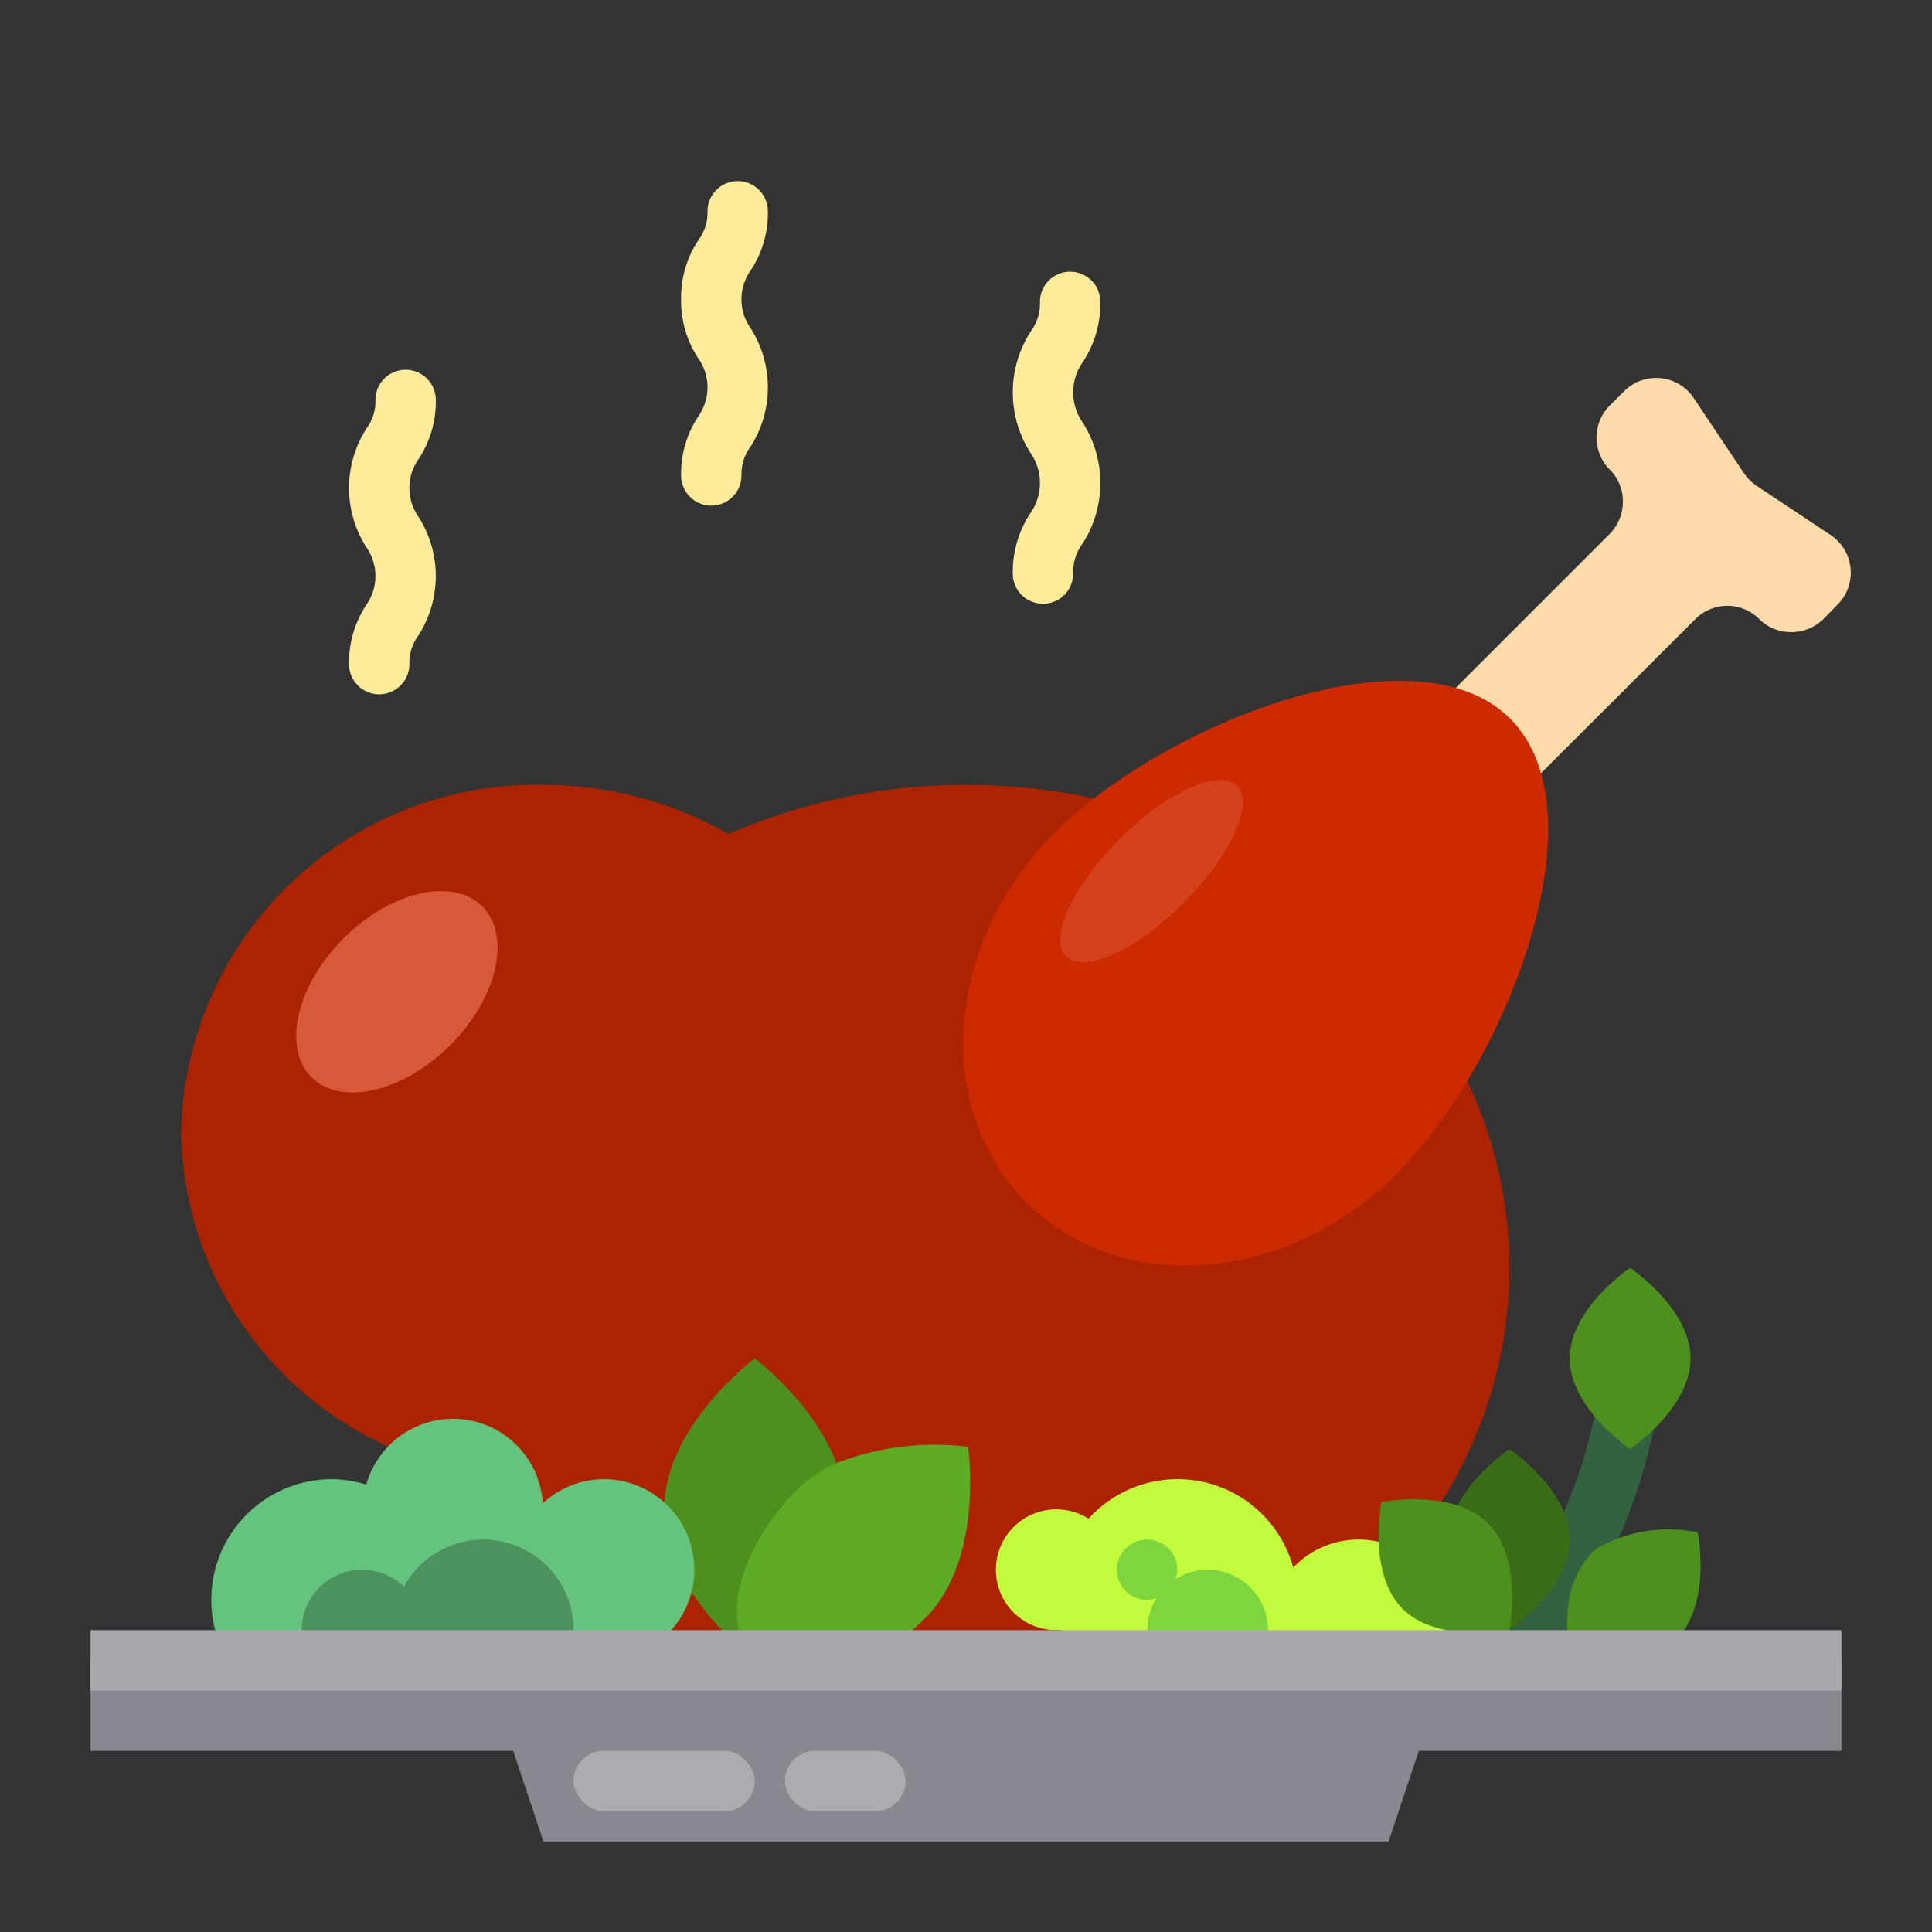 <svg xmlns="http://www.w3.org/2000/svg" viewBox="0 0 64 64" id="full-chicken"><rect x="0" y="0" width="64" height="64" fill="#333333" stroke="none"/><path fill="#32623f" d="M49.707,56.707l-1.414-1.414A16.866,16.866,0,0,0,53,45.909L55,46.091A18.724,18.724,0,0,1,49.707,56.707Z"></path><path fill="#ab2300" d="M32,26a19.752,19.752,0,0,0-7.87,1.627A12.319,12.319,0,0,0,18,26,11.758,11.758,0,0,0,6,37.5a11.639,11.639,0,0,0,9.717,11.286C18.592,54.225,24.792,58,32,58c9.941,0,18-7.163,18-16S41.941,26,32,26Z"></path><path fill="#ffdaaa" d="M60.64,17.72a1.5,1.5,0,0,1,.23,2.31l-.47.48a1.515,1.515,0,0,1-1.06.43,1.481,1.481,0,0,1-1.06-.43,1.491,1.491,0,0,0-2.12,0l-5.12,5.11-2.82-2.83,5.11-5.11a1.515,1.515,0,0,0,.43-1.06,1.481,1.481,0,0,0-.43-1.06,1.5,1.5,0,0,1,0-2.13l.47-.47a1.5,1.5,0,0,1,2.31.23l1.65,2.47a1.637,1.637,0,0,0,.41.42Z"></path><path fill="#cd2a00" d="M50.03,23.81c3.12,3.12-.13,11.44-3.77,15.08s-9.14,4.07-12.26.94-2.7-8.61.94-12.25S46.9,20.68,50.03,23.81Z"></path><path fill="#4e901e" d="M22,50c0-2.761,3-5,3-5s3,2.239,3,5-3,5-3,5S22,52.761,22,50Z"></path><path fill="#5eac24" d="M32.07,47.93s.54,3.7-1.41,5.66A7.511,7.511,0,0,1,28.74,55H25c-1.17-1.17-.54-3.7,1.41-5.66a4.445,4.445,0,0,1,1.29-.87A8.975,8.975,0,0,1,32.07,47.93Z"></path><path fill="#64c37d" d="M20,49a3,3,0,0,1,0,6H7.54A3.994,3.994,0,0,1,11,49a3.871,3.871,0,0,1,1.13.18,3.036,3.036,0,0,1,1.11-1.6,2.979,2.979,0,0,1,4.74,2.22A2.975,2.975,0,0,1,20,49Z"></path><path fill="#c2fb3b" d="M46.71,51.53a2.988,2.988,0,0,1,1.27,2.14c.01.11.02.22.02.33a2.772,2.772,0,0,1-.18,1H35.55a3.894,3.894,0,0,1-.41-1.01c-.05,0-.09.01-.14.01a2,2,0,1,1,1.06-3.69,3.971,3.971,0,0,1,6.78,1.62A2.973,2.973,0,0,1,45,51a2.942,2.942,0,0,1,1.54.43A.95.95,0,0,1,46.71,51.53Z"></path><path fill="#4e901e" d="M51.94 53.3a3.1 3.1 0 0 1 .77-1.84.827.827 0 0 1 .21-.17v-.01a4.791 4.791 0 0 1 3.32-.52s.47 2.36-.7 3.53a2.775 2.775 0 0 1-1.48.71H52a6.617 6.617 0 0 1-.06-1.69zM54 42s2 1.34 2 3-2 3-2 3a1.6 1.6 0 0 1-.14-.1C53.41 47.56 52 46.39 52 45 52 43.34 54 42 54 42z"></path><path fill="#3b6c17" d="M50,48s2,1.34,2,3-2,3-2,3a1.6,1.6,0,0,1-.14-.1C49.41,53.56,48,52.39,48,51,48,49.34,50,48,50,48Z"></path><path fill="#4e901e" d="M45.757,49.757s2.362-.466,3.536.707S50,54,50,54a1.642,1.642,0,0,1-.17.028c-.558.078-2.383.248-3.366-.735C45.291,52.119,45.757,49.757,45.757,49.757Z"></path><path fill="#4b925e" d="M16,51a2.989,2.989,0,0,0-2.617,1.56,2,2,0,1,0,0,2.88A2.994,2.994,0,1,0,16,51Z"></path><path fill="#7ed63e" d="M40,52a1.983,1.983,0,0,0-1.063.312A.99.99,0,0,0,39,52a1,1,0,1,0-1,1,.99.99,0,0,0,.312-.063A2,2,0,1,0,40,52Z"></path><polygon fill="#898890" points="17 58 3 58 3 55 61 55 61 58 47 58 46 61 18 61 17 58"></polygon><rect width="58" height="2" x="3" y="54" fill="#a7a9ac"></rect><path fill="#ffeb99" d="M11.562 22a1 1 0 0 0 2 0 1.509 1.509 0 0 1 .295-.944 3.65 3.65 0 0 0 0-3.947 1.654 1.654 0 0 1 0-1.887 3.451 3.451 0 0 0 .58-1.972 1 1 0 0 0-2 0 1.5 1.5 0 0 1-.294.942 3.641 3.641 0 0 0 0 3.946 1.663 1.663 0 0 1 0 1.888A3.45 3.45 0 0 0 11.562 22zM22.562 15.75a1 1 0 0 0 2 0 1.509 1.509 0 0 1 .295-.944 3.65 3.65 0 0 0 0-3.947 1.654 1.654 0 0 1 0-1.887A3.451 3.451 0 0 0 25.437 7a1 1 0 0 0-2 0 1.5 1.5 0 0 1-.294.942 3.449 3.449 0 0 0-.581 1.971 3.454 3.454 0 0 0 .581 1.975 1.663 1.663 0 0 1 0 1.888A3.45 3.45 0 0 0 22.562 15.75zM33.55 19a1 1 0 0 0 2 0 1.572 1.572 0 0 1 .307-.986 3.722 3.722 0 0 0 0-4.031 1.734 1.734 0 0 1 0-1.97A3.524 3.524 0 0 0 36.45 10a1 1 0 0 0-2 0 1.567 1.567 0 0 1-.307.983 3.72 3.72 0 0 0 0 4.03 1.735 1.735 0 0 1 0 1.971A3.535 3.535 0 0 0 33.55 19z"></path><ellipse cx="38.146" cy="28.854" fill="#d3421c" rx="4" ry="1.5" transform="rotate(-45 38.147 28.854)"></ellipse><ellipse cx="13.146" cy="32.854" fill="#d85939" rx="4" ry="2.5" transform="rotate(-45 13.147 32.853)"></ellipse><rect width="6" height="2" x="19" y="58" fill="#acabb1" rx="1"></rect><rect width="4" height="2" x="26" y="58" fill="#acabb1" rx="1"></rect></svg>